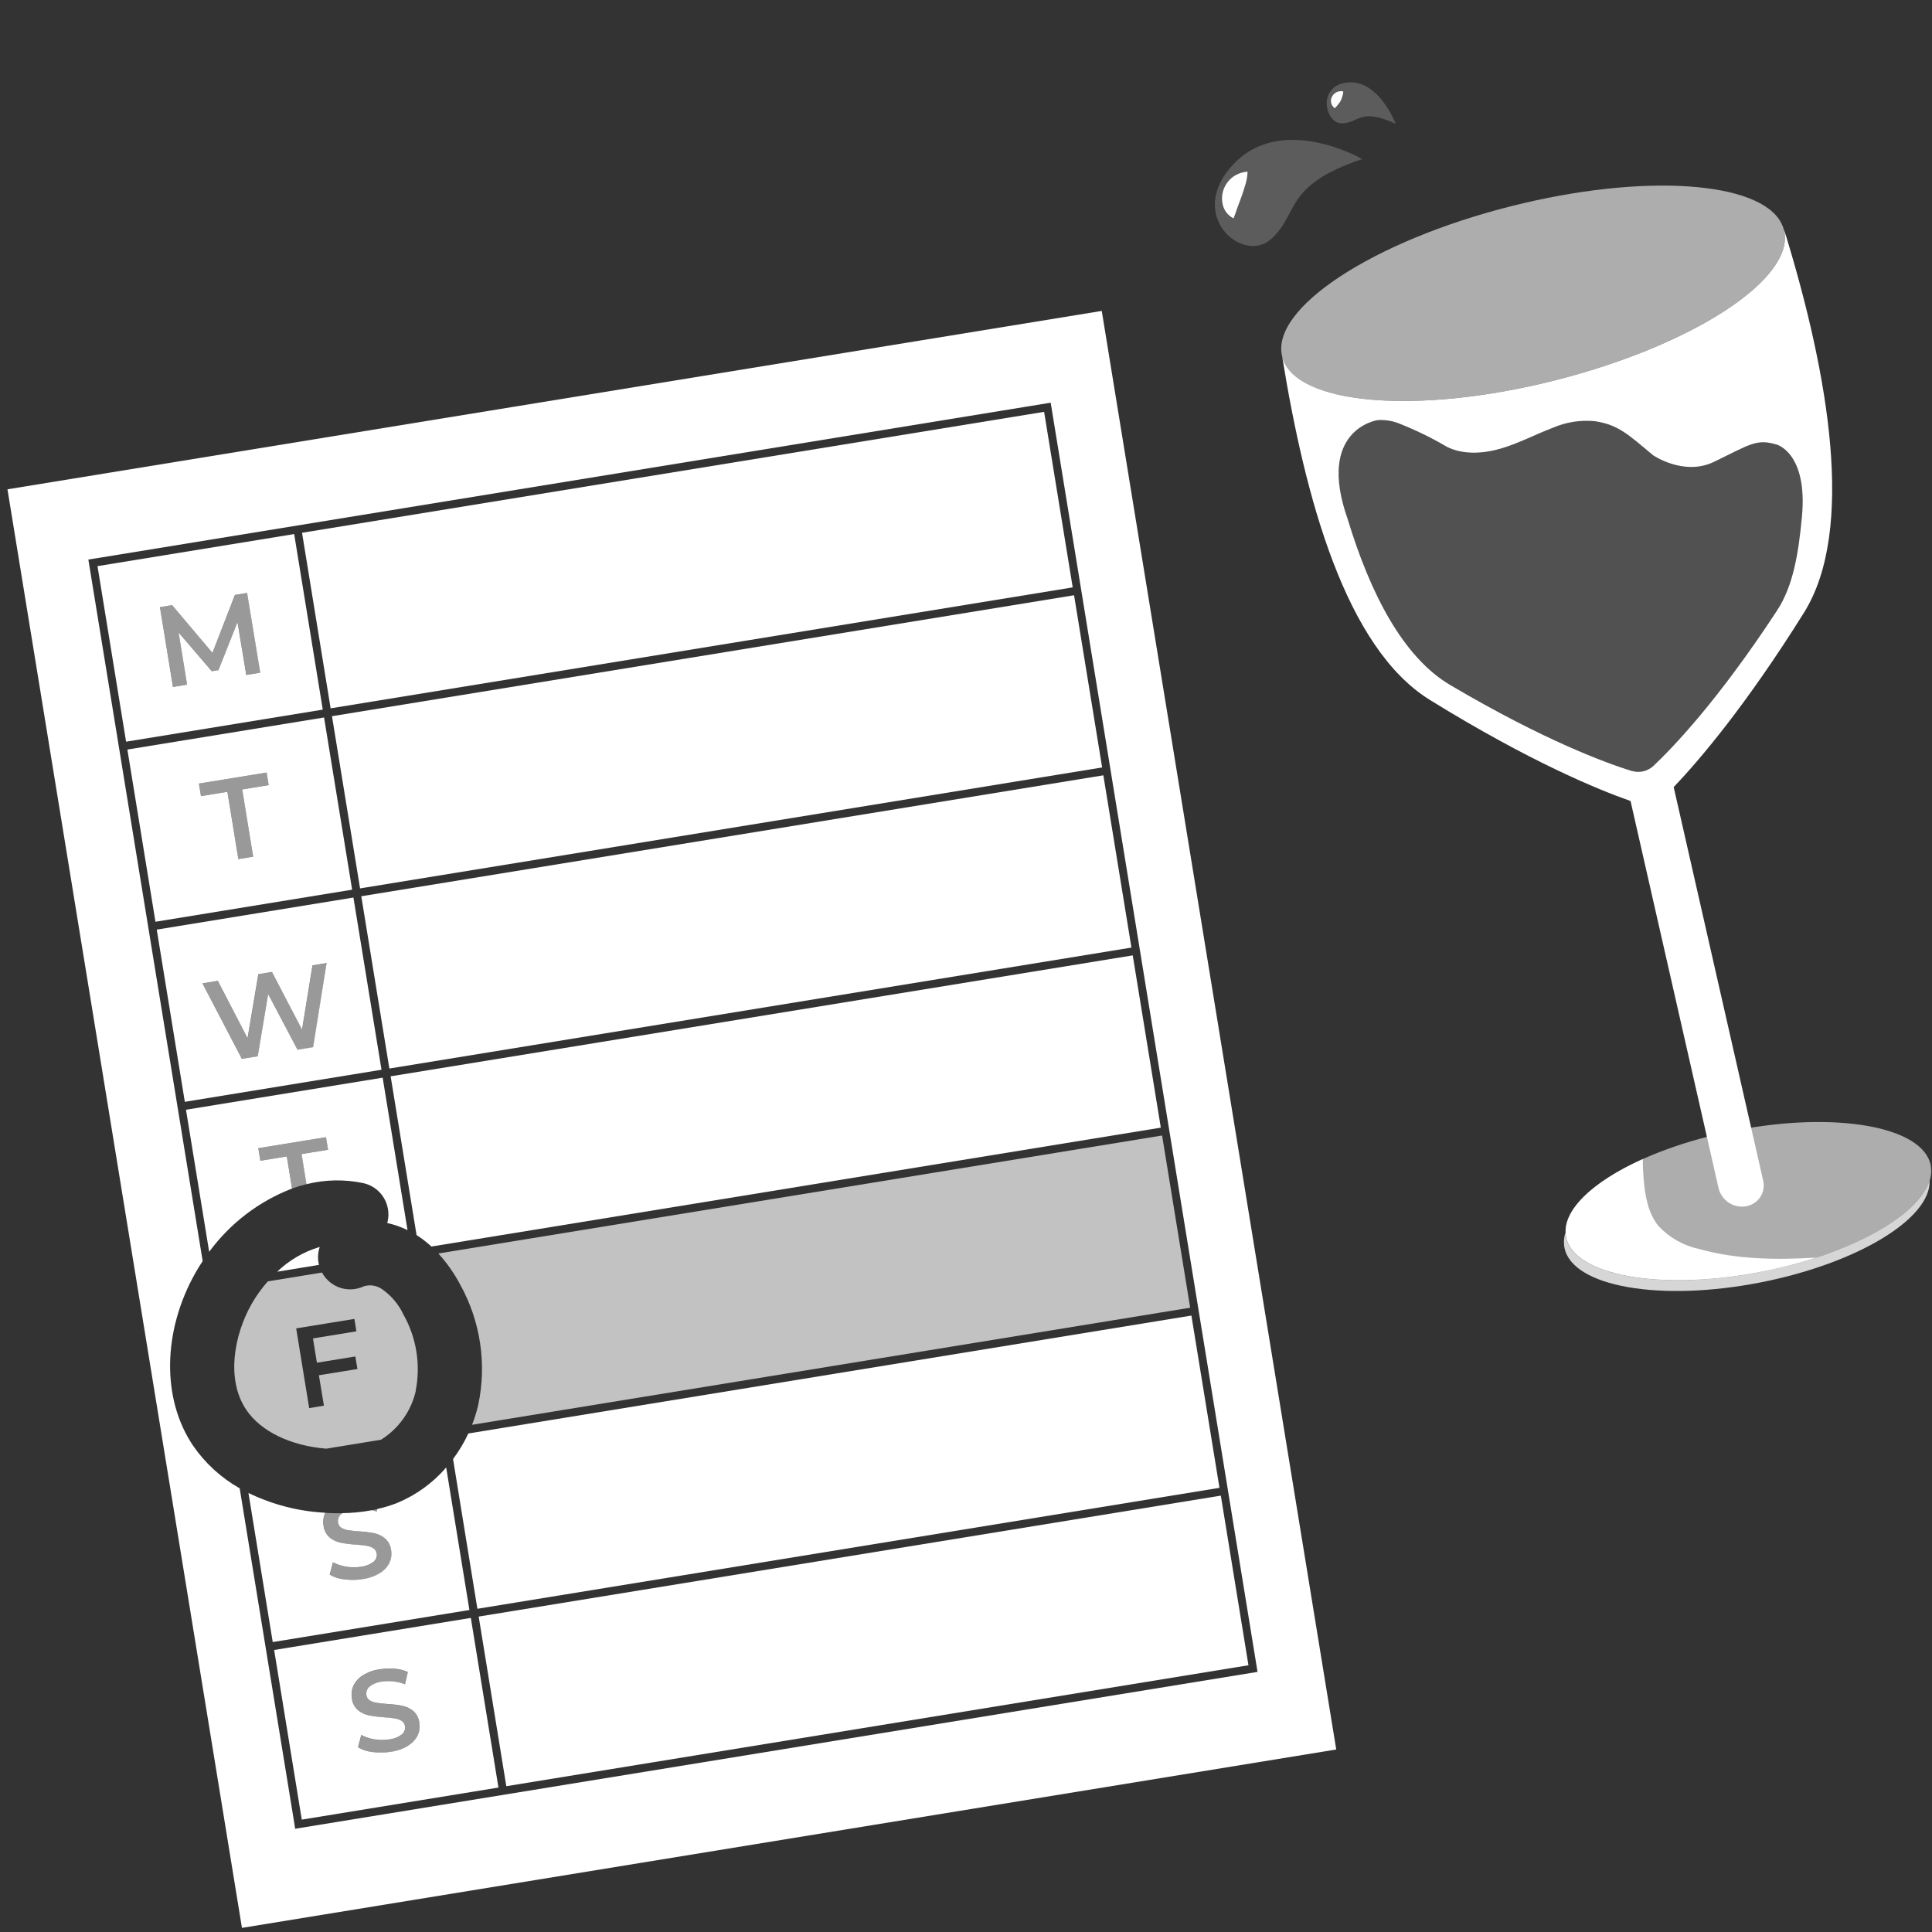 <svg viewBox="0 0 300 300" xmlns="http://www.w3.org/2000/svg"><rect x="0" y="0" width="300" height="300" fill="#333333" stroke="none"/><g fill="#fff"><path d="m 273.64 197.45 c 2.83 -.55 5.63 -1.28 8.38 -2.17 -6.14 .36 -12.27 .32 -18.16 -1.33 -2.42 -.51 -4.62 -1.75 -6.31 -3.55 -1.69 -2.06 -2.13 -4.85 -2.34 -7.5 -.08 -.96 -.12 -1.94 -.12 -2.92 -7.86 3.53 -12.69 8.1 -11.9 12.09 1.19 6.04 14.83 8.45 30.46 5.37 z"/><path d="m 273.63 197.45 c -15.63 3.08 -29.28 .67 -30.47 -5.38 -.04 -.23 -.07 -.46 -.07 -.69 -.25 .76 -.31 1.58 -.16 2.37 1.19 6.04 14.83 8.45 30.46 5.38 15.05 -2.96 26.46 -9.91 26.24 -15.82 -1.71 5.49 -12.37 11.46 -26 14.14 z" opacity=".8"/><path d="m 299.8 180.94 c -1.19 -6.04 -14.83 -8.45 -30.46 -5.38 -15.05 2.96 -26.46 9.92 -26.24 15.82 .01 .23 .03 .46 .07 .69 1.19 6.04 14.83 8.45 30.47 5.38 13.64 -2.68 24.3 -8.65 26 -14.14 .25 -.76 .3 -1.58 .15 -2.37 z" opacity=".6"/><path d="m 209.28 80.64 c 3.49 11.46 8.55 21.39 15.93 25.74 14.64 8.62 24.28 12.12 28.14 13.33 .58 .18 1.2 .2 1.79 .07 .59 -.14 1.14 -.42 1.58 -.84 2.92 -2.75 9.98 -10.06 19.19 -24.12 2.52 -3.85 3.35 -8.9 3.87 -14.58 .92 -9.88 -3.9 -11.19 -3.9 -11.19 -3.16 -.96 -4.15 -.02 -9.76 2.68 -4.7 2.27 -9.47 -1.04 -9.47 -1.04 -3.87 -3.24 -5.38 -4.73 -9.05 -5.28 -2.24 -.21 -4.49 .15 -6.55 1.05 -2.69 1.02 -5.25 2.39 -8.01 3.2 -2.77 .81 -5.89 1 -8.43 -.29 -2.42 -1.43 -4.95 -2.66 -7.57 -3.67 -1.02 -.38 -2.12 -.53 -3.21 -.44 0 0 -9.51 1.44 -4.57 15.39" opacity=".15"/><path d="m 211.53 24.7 s -12.4 -7.18 -19.96 .75 1.4 15.66 5.82 11.66 1.85 -8.29 14.14 -12.41 z" fill-rule="evenodd" opacity=".2"/><path d="m 216.73 19.23 s -2.63 -6.88 -7.45 -6.43 -3.58 6.37 -.93 6.35 2.84 -2.5 8.38 .08 z" fill-rule="evenodd" opacity=".2"/><path d="m 193.72 26.66 c -.02 .76 -.16 1.51 -.41 2.23 -.18 .6 -.34 1.1 -.5 1.56 s -.33 .9 -.53 1.44 c -.23 .54 -.38 1.16 -.74 2.02 -.38 -.2 -.72 -.47 -1 -.79 -.28 -.33 -.48 -.71 -.61 -1.12 -.25 -.83 -.23 -1.73 .06 -2.55 .28 -.79 .79 -1.48 1.46 -1.98 .67 -.48 1.45 -.76 2.27 -.81 z"/><path d="m 208.59 14.21 c -.02 .31 -.09 .62 -.2 .91 -.06 .19 -.13 .37 -.22 .55 -.09 .17 -.2 .32 -.32 .46 -.14 .18 -.3 .39 -.58 .68 -.29 -.2 -.5 -.51 -.57 -.85 -.08 -.35 -.02 -.71 .17 -1.01 .16 -.3 .42 -.54 .74 -.67 s .67 -.16 1 -.07 z"/><path d="m 277.01 35.7 c 1.89 7.47 -14.03 17.92 -35.54 23.36 -21.52 5.44 -40.48 3.78 -42.37 -3.68 3.56 22.01 9.85 45.22 22.94 53.31 15.49 9.57 26.1 13.92 31.15 15.69 l 13.66 60.08 c .22 .97 .81 1.8 1.65 2.33 s 1.85 .7 2.82 .48 c .85 -.19 1.58 -.72 2.05 -1.45 .46 -.74 .62 -1.63 .42 -2.47 l -13.9 -61.13 c 3.96 -4.16 11.18 -12.61 20.22 -27.07 8.07 -12.9 3.73 -37.13 -2.75 -58.44 l -.34 -1 m -23.67 84 c -3.86 -1.2 -13.51 -4.7 -28.14 -13.33 -7.38 -4.35 -12.45 -14.28 -15.93 -25.74 -4.94 -13.95 4.57 -15.39 4.57 -15.39 1.09 -.09 2.18 .06 3.21 .44 2.62 1.02 5.15 2.24 7.57 3.67 2.54 1.29 5.66 1.1 8.43 .29 s 5.32 -2.18 8.01 -3.2 c 2.06 -.9 4.31 -1.26 6.55 -1.05 3.66 .55 5.18 2.04 9.05 5.28 0 0 4.77 3.3 9.47 1.04 5.6 -2.7 6.59 -3.64 9.76 -2.68 0 0 4.82 1.31 3.9 11.19 -.53 5.68 -1.35 10.74 -3.87 14.58 -9.21 14.06 -16.27 21.37 -19.19 24.12 -.45 .41 -.99 .7 -1.58 .84 -.59 .13 -1.21 .11 -1.79 -.07 v .01 z"/><path d="m 277.01 35.7 c -.09 -.35 -.22 -.69 -.39 -1.01 -3.3 -6.59 -21.48 -7.85 -41.98 -2.67 -21.52 5.43 -37.43 15.89 -35.54 23.36 s 20.86 9.11 42.37 3.68 37.43 -15.9 35.54 -23.37 z" opacity=".6"/><path d="m 50.32 111.41 l -30.54 4.98 4.36 26.74 30.54 -4.98 z m -13.31 21.98 l -1.7 -10.44 -4.1 .67 -.32 -1.95 10.51 -1.71 .32 1.95 -4.11 .67 1.7 10.44 -2.3 .38 z"/><path d="m 171.33 120.39 l -115.23 18.78 4.36 26.75 115.23 -18.78 -4.36 -26.74 z"/><path d="m 171.08 48.28 l -169.92 27.7 36.41 223.38 169.92 -27.7 z m -125.34 235.08 l -8.52 -52.25 c -2.88 -1.63 -5.35 -3.89 -7.23 -6.61 -4.92 -7.28 -4.76 -17.86 .42 -26.97 .33 -.57 .68 -1.14 1.06 -1.71 l -17.75 -108.93 .61 -.1 148.82 -24.26 .1 .61 32.02 196.47 -149.44 24.36 -.1 -.61 z"/><path d="m 64.67 191.77 c .83 .53 1.6 1.13 2.32 1.79 l 113.26 -18.46 -4.36 -26.75 -115.23 18.78 4.02 24.63 z"/><path d="m 166.78 92.43 l -115.23 18.78 4.36 26.74 115.23 -18.78 z"/><path d="m 69.3 227.85 c -2.08 2.42 -4.7 4.32 -7.66 5.54 -.99 .39 -2 .69 -3.04 .92 l -.1 .42 c -.24 -.09 -.48 -.17 -.73 -.23 -1.52 .29 -3.06 .44 -4.6 .46 -.07 .05 -.14 .1 -.2 .15 -.19 .16 -.33 .37 -.41 .6 s -.1 .48 -.06 .73 c .02 .16 .08 .32 .17 .46 s .21 .26 .35 .34 c .32 .19 .68 .32 1.05 .37 .41 .07 .97 .13 1.67 .18 .8 .04 1.59 .14 2.37 .29 .62 .13 1.2 .41 1.68 .81 .53 .46 .86 1.11 .94 1.81 .12 .66 .03 1.34 -.25 1.95 -.33 .67 -.84 1.22 -1.47 1.6 -.82 .5 -1.73 .82 -2.68 .95 -.94 .16 -1.89 .17 -2.84 .05 -.81 -.08 -1.59 -.33 -2.29 -.74 l .51 -1.92 c .63 .34 1.32 .57 2.03 .68 .75 .13 1.53 .14 2.28 .02 .72 -.07 1.41 -.34 1.99 -.78 .19 -.15 .33 -.35 .42 -.57 s .11 -.47 .07 -.71 c -.02 -.17 -.08 -.33 -.17 -.47 s -.21 -.26 -.35 -.35 c -.32 -.2 -.68 -.33 -1.05 -.38 -.41 -.07 -.97 -.13 -1.66 -.18 -.81 -.05 -1.61 -.15 -2.4 -.3 -.62 -.13 -1.19 -.41 -1.68 -.81 -.53 -.47 -.87 -1.13 -.95 -1.83 -.11 -.66 -.03 -1.35 .25 -1.96 .01 -.02 .02 -.03 .03 -.05 -4.15 -.21 -8.21 -1.26 -11.94 -3.07 l 3.77 23.15 30.54 -4.98 -3.61 -22.15 z"/><path d="m 162.13 63.95 l -115.23 18.78 4.44 27.26 115.23 -18.78 z"/><path d="m 189.57 232.24 l -115.24 18.78 4.29 26.34 115.24 -18.78 z"/><path d="m 54.88 139.37 l -30.54 4.98 4.36 26.74 30.54 -4.98 z m -8.68 23.64 l -4.56 -8.66 -1.62 9.67 -2.46 .4 -6.12 -11.72 2.39 -.39 4.61 8.91 1.67 -9.94 2.12 -.35 4.67 8.96 1.62 -9.98 2.19 -.36 -2.09 13.05 -2.44 .4 z"/><path d="m 49.64 193.63 c -2.48 .73 -4.74 2.05 -6.6 3.84 l 6.49 -1.06 c -.23 -.92 -.19 -1.89 .12 -2.78 z"/><path d="m 70.35 226.57 l 3.78 23.24 115.23 -18.78 -4.36 -26.75 -112.28 18.31 c -.65 1.41 -1.45 2.74 -2.38 3.98 z"/><path d="m 45.35 184.55 l -.81 -4.98 -4.11 .67 -.32 -1.95 10.51 -1.71 .32 1.95 -4.11 .67 .76 4.68 c 2.87 -.72 5.87 -.78 8.76 -.18 1.29 .27 2.43 1.04 3.15 2.14 s .98 2.45 .71 3.74 c -.02 .11 -.05 .22 -.08 .33 1.09 .24 2.15 .61 3.15 1.1 l -3.86 -23.67 -30.54 4.98 3.6 22.06 c 3.26 -4.43 7.72 -7.84 12.86 -9.82 z"/><path d="m 42.57 256.21 l 4.29 26.34 30.54 -4.98 -4.29 -26.34 z m 20.83 14.85 c -.82 .5 -1.73 .82 -2.68 .95 -.94 .16 -1.89 .17 -2.84 .05 -.81 -.08 -1.59 -.33 -2.29 -.74 l .51 -1.92 c .63 .34 1.32 .57 2.03 .68 .75 .13 1.53 .14 2.28 .02 .72 -.07 1.41 -.34 1.99 -.78 .19 -.15 .33 -.35 .42 -.57 .09 -.23 .11 -.47 .07 -.71 -.02 -.17 -.08 -.33 -.17 -.47 s -.21 -.26 -.35 -.35 c -.32 -.2 -.68 -.33 -1.05 -.38 -.41 -.07 -.96 -.13 -1.66 -.18 -.81 -.05 -1.61 -.15 -2.4 -.3 -.62 -.13 -1.19 -.41 -1.68 -.81 -.53 -.47 -.87 -1.13 -.94 -1.84 -.11 -.66 -.03 -1.34 .25 -1.96 .32 -.67 .83 -1.23 1.46 -1.61 .82 -.5 1.73 -.82 2.67 -.94 .75 -.12 1.52 -.15 2.28 -.08 .7 .05 1.38 .22 2.03 .51 l -.43 1.91 c -.58 -.23 -1.19 -.38 -1.82 -.45 -.58 -.07 -1.18 -.06 -1.76 .03 -.71 .07 -1.39 .34 -1.95 .79 -.19 .16 -.33 .37 -.41 .6 s -.1 .48 -.06 .73 c .02 .16 .08 .32 .17 .46 s .21 .26 .35 .34 c .32 .19 .68 .32 1.05 .37 .41 .07 .97 .13 1.66 .18 .8 .04 1.59 .14 2.37 .29 .62 .13 1.2 .41 1.68 .81 .53 .46 .86 1.11 .94 1.81 .11 .66 .03 1.34 -.25 1.95 -.33 .67 -.84 1.22 -1.48 1.6 z"/><path d="m 71.44 199.44 c 3.17 5.7 4.17 12.34 2.82 18.72 -.25 1.05 -.56 2.08 -.96 3.08 l 111.51 -18.18 -4.36 -26.74 -112.38 18.32 c 1.32 1.45 2.45 3.07 3.37 4.8 z" opacity=".7"/><path d="m 64.55 215.93 c .79 -4.03 .12 -8.2 -1.89 -11.78 -.75 -1.6 -1.9 -2.97 -3.35 -3.98 -.41 -.28 -.87 -.46 -1.35 -.54 -.49 -.08 -.98 -.04 -1.45 .1 -1.15 .55 -2.47 .63 -3.68 .24 -1.21 -.4 -2.23 -1.25 -2.83 -2.37 l -8.41 1.37 c -.95 1.07 -1.79 2.24 -2.51 3.49 -2.72 4.79 -4.03 11.74 -.83 16.47 2.26 3.34 6.88 5.57 12.41 6.02 l 8.5 -1.39 c 1.36 -.85 2.54 -1.96 3.47 -3.27 s 1.59 -2.79 1.94 -4.35 z m -14.24 2.34 l -2.3 .38 -2.02 -12.38 9.04 -1.47 .31 1.93 -6.74 1.1 .61 3.77 5.97 -.97 .32 1.95 -5.98 .97 .78 4.74 z" opacity=".7"/><path d="m 41.72 121.91 l -.32 -1.95 -10.51 1.71 .32 1.95 4.1 -.67 1.7 10.44 2.3 -.38 -1.7 -10.44 4.11 -.67 z" opacity=".5"/><path d="m 50.95 178.53 l -.32 -1.95 -10.51 1.71 .32 1.95 4.11 -.67 .81 4.98 c .74 -.27 1.49 -.49 2.25 -.68 l -.76 -4.68 4.11 -.67 z" opacity=".5"/><path d="m 48.53 149.92 l -1.62 9.98 -4.67 -8.96 -2.12 .35 -1.67 9.94 -4.61 -8.91 -2.39 .39 6.12 11.72 2.46 -.4 1.62 -9.67 4.55 8.66 2.44 -.4 2.09 -13.05 -2.19 .36 z" opacity=".5"/><path d="m 50.54 234.91 c -.01 .02 -.02 .03 -.03 .05 -.28 .61 -.37 1.3 -.25 1.96 .08 .71 .41 1.36 .95 1.83 .48 .4 1.06 .68 1.68 .81 .79 .15 1.6 .25 2.4 .3 .7 .06 1.25 .12 1.66 .18 .37 .05 .73 .18 1.05 .38 .14 .09 .26 .21 .35 .35 s .15 .3 .17 .47 c .04 .24 .01 .48 -.07 .71 -.09 .23 -.23 .42 -.42 .57 -.58 .44 -1.27 .71 -1.99 .78 -.76 .12 -1.53 .12 -2.28 -.02 -.71 -.11 -1.39 -.34 -2.03 -.68 l -.51 1.92 c .7 .4 1.48 .65 2.29 .74 .94 .13 1.9 .11 2.84 -.05 .95 -.13 1.86 -.45 2.68 -.95 .64 -.38 1.15 -.94 1.47 -1.6 .28 -.61 .37 -1.29 .25 -1.95 -.08 -.7 -.41 -1.34 -.94 -1.81 -.49 -.4 -1.07 -.68 -1.68 -.81 -.78 -.15 -1.58 -.25 -2.38 -.3 -.7 -.06 -1.25 -.12 -1.67 -.18 -.37 -.05 -.73 -.18 -1.05 -.37 -.14 -.09 -.26 -.2 -.35 -.34 s -.15 -.3 -.17 -.46 c -.04 -.24 -.02 -.49 .06 -.73 .08 -.23 .22 -.44 .41 -.6 .06 -.05 .13 -.1 .2 -.15 -.17 0 -.33 .02 -.5 .02 -.7 0 -1.41 -.02 -2.15 -.07 z" opacity=".5"/><path d="m 58.52 234.74 l .1 -.42 c -.28 .07 -.55 .13 -.83 .19 .25 .07 .49 .14 .73 .23 z" opacity=".5"/><path d="m 65.13 267.51 c -.08 -.7 -.41 -1.34 -.94 -1.81 -.49 -.4 -1.07 -.68 -1.68 -.81 -.78 -.15 -1.58 -.25 -2.37 -.29 -.7 -.06 -1.25 -.12 -1.66 -.18 -.37 -.05 -.73 -.18 -1.05 -.37 -.14 -.09 -.26 -.2 -.35 -.34 s -.15 -.3 -.17 -.46 c -.04 -.24 -.02 -.49 .06 -.73 .08 -.23 .22 -.44 .41 -.6 .56 -.45 1.24 -.73 1.95 -.79 .58 -.09 1.17 -.1 1.76 -.03 .62 .07 1.23 .22 1.82 .45 l .43 -1.91 c -.64 -.28 -1.33 -.45 -2.03 -.51 -.76 -.07 -1.52 -.04 -2.28 .08 -.95 .13 -1.86 .45 -2.67 .94 -.63 .38 -1.14 .94 -1.46 1.61 -.28 .61 -.37 1.29 -.25 1.96 .08 .71 .41 1.36 .94 1.84 .48 .4 1.06 .68 1.68 .81 .79 .15 1.6 .25 2.4 .3 .7 .06 1.25 .12 1.66 .18 .37 .05 .73 .18 1.05 .38 .14 .09 .26 .21 .35 .35 s .15 .3 .17 .47 c .04 .24 .01 .48 -.07 .71 -.09 .22 -.23 .42 -.42 .57 -.58 .44 -1.27 .71 -1.99 .78 -.76 .12 -1.53 .12 -2.28 -.02 -.71 -.11 -1.39 -.34 -2.03 -.68 l -.51 1.92 c .7 .4 1.48 .65 2.29 .74 .94 .13 1.9 .11 2.84 -.05 .95 -.13 1.86 -.45 2.68 -.95 .64 -.38 1.15 -.94 1.47 -1.6 .28 -.61 .37 -1.29 .26 -1.95 z" opacity=".5"/><path d="m 45.68 82.93 l -30.54 4.98 4.44 27.26 30.54 -4.98 z m -7.44 21.88 l -1.36 -8.21 -2.96 7.46 -1.03 .17 -5.16 -6.02 1.32 8.1 -2.19 .36 -2.02 -12.39 1.89 -.31 6.26 7.41 3.49 -9 1.89 -.31 2.04 12.38 z"/><path d="m 36.49 92.38 l -3.49 9 -6.26 -7.41 -1.89 .31 2.02 12.39 2.19 -.36 -1.32 -8.1 5.16 6.02 1.03 -.17 2.96 -7.46 1.36 8.21 2.18 -.36 -2.04 -12.38 -1.89 .31 z" opacity=".5"/></g></svg>